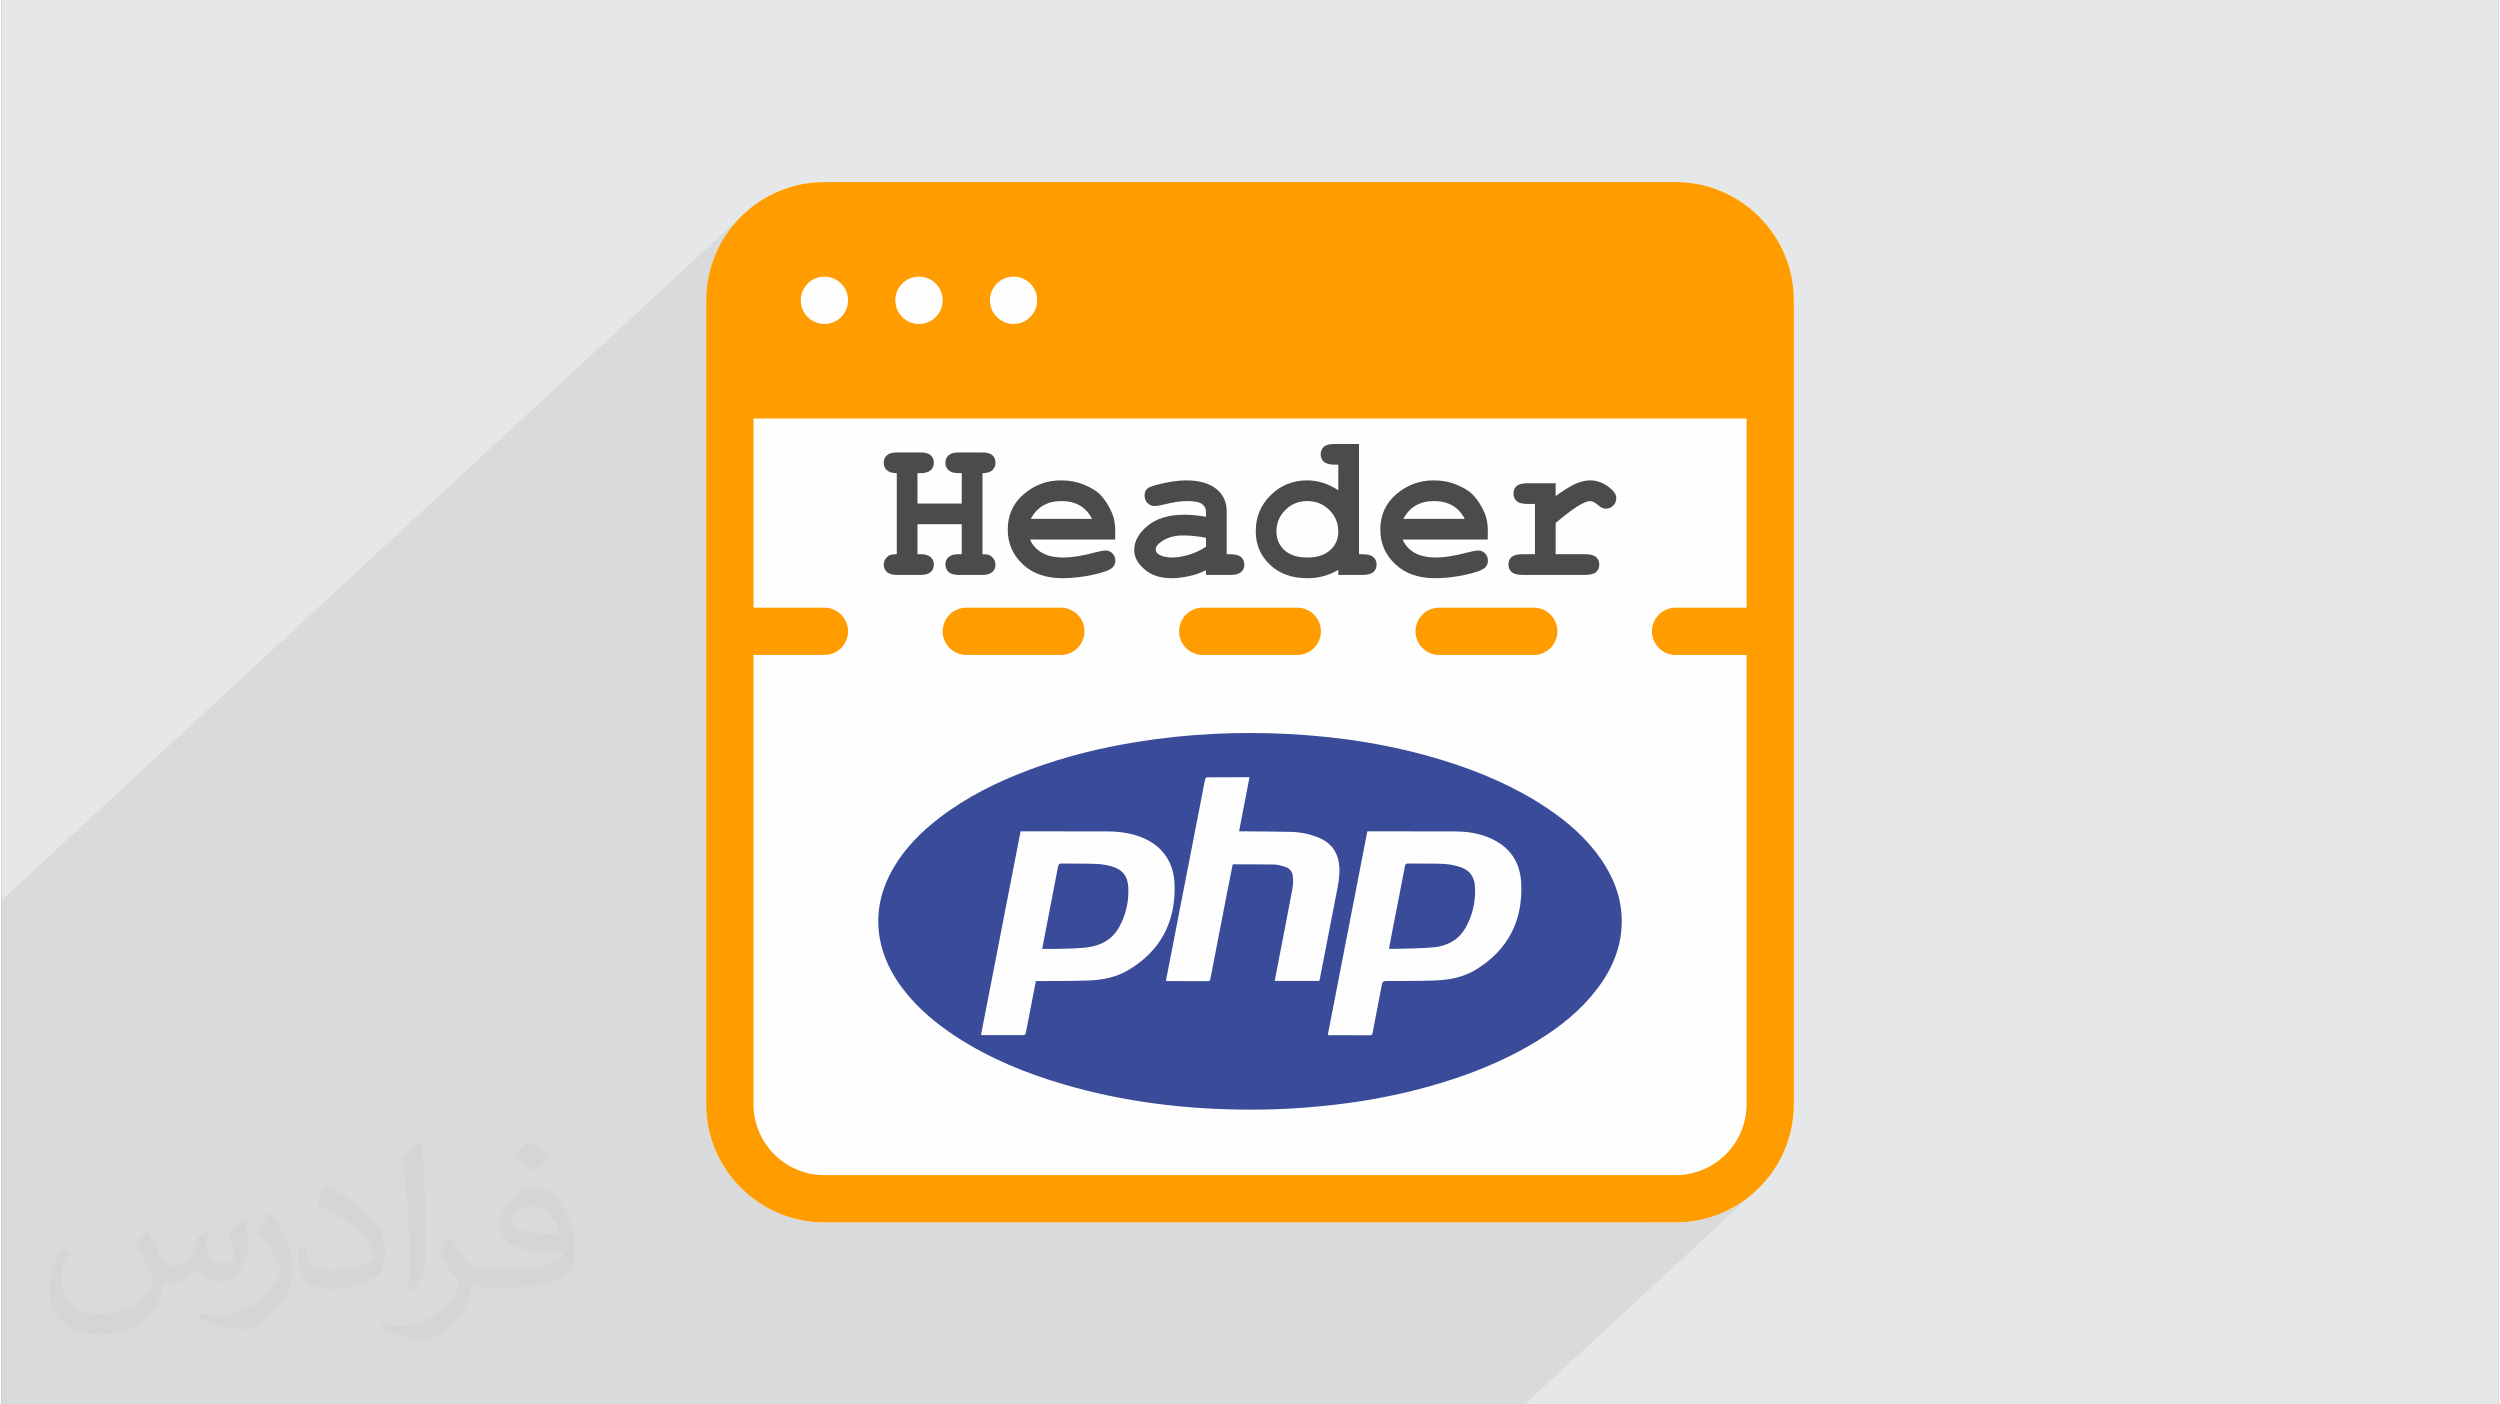 <?xml version="1.0" encoding="UTF-8"?>
<!DOCTYPE svg PUBLIC "-//W3C//DTD SVG 1.0//EN" "http://www.w3.org/TR/2001/REC-SVG-20010904/DTD/svg10.dtd">
<!-- Creator: CorelDRAW 2017 -->
<svg xmlns="http://www.w3.org/2000/svg" xml:space="preserve" width="356px" height="200px" version="1.0" shape-rendering="geometricPrecision" text-rendering="geometricPrecision" image-rendering="optimizeQuality" fill-rule="evenodd" clip-rule="evenodd"
viewBox="0 0 35600 20025"
 xmlns:xlink="http://www.w3.org/1999/xlink">
 <rect x="0" y="0" width="35600" height="20025" fill="#808080" stroke="none"/>
 <g id="Layer_x0020_1">
  <g id="_2578545645600">
   <path fill="#E6E7E8" d="M0 0l35600 0 0 20025 -35600 0 0 -20025z"/>
   <path fill="#373435" fill-opacity="0.078" d="M13503 6491l-444 410 0 -23 188 -174 10 -11 10 -11 7 -12 7 -13 5 -14 3 -15 2 -15 1 -16 -1 -17 -2 -15 -3 -15 -5 -13 -7 -13 -7 -12 -10 -11 -10 -11 -12 -9 -14 -8 -15 -7 -17 -6 -19 -4 -19 -3 -22 -2 -23 0 -342 0 -23 0 -22 2 -19 3 -19 5 -17 6 -15 6 -14 9 -12 9 -1902 1759 0 -82 3946 -3648 -50 41 -57 31 -63 20 -68 7 -68 -7 -63 -20 -58 -31 -49 -41 -42 -50 -31 -57 -19 -64 -7 -67 7 -68 19 -64 31 -57 42 -50 -3470 3208 0 -329 2598 -2402 -50 41 -57 31 -64 20 -68 7 -67 -7 -64 -20 -57 -31 -50 -41 -41 -50 -31 -57 -20 -64 -7 -67 7 -68 20 -64 31 -57 41 -50 -2121 1961 0 -37 -675 623 0 -292 1924 -1778 -49 41 -58 31 -63 20 -68 7 -68 -7 -63 -20 -57 -31 -50 -41 -42 -50 -31 -57 -19 -64 -7 -67 7 -68 19 -64 31 -57 42 -50 -1448 1338 0 -1099 9 -172 0 0 26 -168 0 0 41 -161 0 0 57 -155 0 0 71 -147 0 0 85 -139 0 0 97 -130 0 0 108 -119 1 -1 0 0 -10541 9745 0 7190 21715 0 3225 -2981 0 0 -130 97 0 0 -139 84 0 0 -148 71 0 0 -154 57 0 0 -162 42 0 0 -167 25 0 0 -172 9 0 0 -335 0 1050 -971 -150 124 -172 93 -189 59 -204 21 -3935 0 2524 -2334 100 -98 95 -104 90 -110 81 -113 72 -115 62 -120 52 -123 41 -127 29 -131 17 -135 4 -141 -8 -117 -16 -114 -26 -111 -34 -108 -42 -105 -49 -102 -57 -100 -64 -98 -79 -108 -86 -103 -90 -97 -94 -92 -100 -88 -103 -83 -106 -80 -110 -76 -86 -56 -60 -38 2990 -2764 -1012 0 -68 7 -63 20 -57 31 -50 41 -2479 2292 -17 -7 -95 -38 -95 -36 -96 -35 -97 -34 -97 -32 -98 -31 -136 -40 -20 -6 1684 -1556 41 -50 31 -58 20 -63 7 -68 -7 -68 -20 -63 -31 -57 -41 -50 -3 -2 654 -605 11 -10 9 -11 8 -13 6 -13 5 -13 4 -15 2 -15 0 -16 0 -17 -2 -15 -4 -14 -5 -14 -6 -13 -8 -12 -9 -12 -11 -10 -12 -10 -15 -8 -16 -7 -19 -6 -20 -4 -22 -3 -25 -2 -26 -1 -351 0 749 -693 11 -11 9 -12 7 -12 6 -14 5 -13 3 -14 3 -15 0 -16 -1 -19 -4 -18 -8 -19 -10 -18 -13 -18 -15 -19 -19 -18 -22 -18 -34 -25 -34 -21 -35 -19 -34 -15 -35 -11 -36 -9 -35 -5 -36 -1 -23 1 -24 2 -25 3 -25 5 -25 6 -26 8 -26 9 -27 11 -28 12 -30 16 -33 18 -35 21 -38 23 -40 27 -43 29 -45 33 0 -183 -401 0 -27 1 -24 2 -23 3 -20 4 -19 6 -16 6 -14 9 -13 9 -445 412 0 -1 -11 -28 -18 -38 -18 -37 -20 -36 -21 -33 -22 -33 -23 -30 -24 -29 -26 -28 -19 -18 -22 -18 -25 -17 -26 -18 -30 -17 -31 -16 -34 -17 -37 -16 -38 -15 -39 -12 -40 -11 -41 -9 -42 -7 -43 -5 -43 -3 -45 -1 -74 3 -71 9 -70 15 -67 22 -65 27 -63 34 -61 39 -59 46 -534 494 0 -1208 -345 0 -27 0 -24 2 -23 3 -20 5 -19 6 -16 7 -14 8 -13 9 -648 600 -56 41 -55 50 -626 579 0 -347 -2 -50 -7 -47 -12 -45 -17 -42 -21 -40 -26 -36 -31 -34 -36 -31 -40 -28 -44 -24 -47 -21 -52 -16 -55 -13 -59 -10 -63 -5 -67 -2 -24 0 -24 1 -25 1 -25 2 -26 3 -27 3 -27 4 -28 4 -29 5 -28 5 -28 5 -28 6 -28 6 -27 7 -28 7 -28 7 -19 6 -18 5 -16 5 -15 5 -12 5 -11 5 -9 4 -8 5 -6 4 -6 5 -6 5 -471 436 -1 -5 -8 -30 -10 -29 -11 -28 -17 -38 -19 -37 -19 -36 -21 -33 -22 -33 -23 -30 -25 -29 -25 -28 -20 -18 -22 -18 -24 -17 -27 -18 -29 -17 -32 -16 -34 -17 -36 -16 -38 -15 -39 -12 -40 -11 -41 -9 -42 -7 -43 -5 -44 -3 -44 -1 -74 3 -72 9 -69 15 -68 22 -65 27 -63 34 -60 39 -59 46 -590 546 0 -756 140 -130 11 -11 9 -11 8 -12 6 -13 5 -14 3 -15 3 -15 0 -16 0 -17 -3 -15 -3 -15 -5 -13 -6 -13 -8 -12 -9 -11 -11 -11 -12 -9 -14 -8 -15 -7 -17 -6 -18 -4 -20 -3 -22 -2 -22 0 -343 0 -23 0 -21 2 -20 3 -19 5 -16 6 -16 6 -13 9 -12 9z"/>
   <g>
    <path fill="#FEFEFE" fill-rule="nonzero" d="M23868 2596l-12136 0c-929,0 -1686,756 -1686,1686l0 11462c0,929 757,1685 1686,1685l12136 0c929,0 1686,-756 1686,-1685l0 -11462c0,-930 -757,-1686 -1686,-1686z"/>
    <g>
     <path fill="#3A4C99" fill-rule="nonzero" d="M22804 12249c-205,-296 -471,-528 -768,-727 -457,-306 -957,-518 -1480,-680 -726,-224 -1471,-340 -2229,-378 -712,-35 -1420,-1 -2125,112 -528,84 -1045,211 -1547,399 -459,172 -896,388 -1286,688 -257,198 -484,425 -649,706 -184,315 -262,650 -198,1013 49,273 171,512 338,729 206,266 460,479 740,663 479,314 1004,529 1552,689 864,252 1749,357 2647,358 343,2 685,-16 1026,-50 510,-50 1013,-138 1507,-275 549,-152 1076,-356 1563,-655 322,-197 615,-430 847,-732 227,-296 366,-624 358,-1005 -7,-317 -118,-598 -296,-855zm-2048 100c-71,-19 -146,-30 -220,-33 -161,-5 -322,-2 -484,-4 -31,0 -38,13 -43,40 -56,292 -114,584 -171,876 -19,98 -37,197 -57,301 31,0 57,1 82,0 188,-7 376,-4 562,-23 192,-20 353,-108 451,-283 97,-174 140,-363 133,-561 -6,-173 -84,-269 -253,-313zm-4937 1c-73,-19 -149,-31 -224,-33 -161,-6 -322,-2 -484,-5 -32,0 -41,11 -47,41 -50,264 -102,528 -153,791 -25,126 -49,252 -74,385 94,0 180,2 267,-1 126,-4 254,-5 379,-21 186,-25 345,-105 444,-275 103,-179 147,-374 138,-579 -8,-165 -87,-260 -246,-303zm244 1483l0 0c-170,100 -361,138 -555,146 -236,9 -472,7 -708,9 -16,0 -33,0 -53,0 -41,211 -81,417 -121,623 -8,42 -15,84 -25,125 -3,10 -17,23 -26,23 -200,1 -400,1 -600,0 -3,0 -5,-2 -10,-4 187,-966 375,-1932 564,-2902 15,0 28,0 42,0 396,0 792,0 1188,1 136,0 270,14 401,52 348,100 556,347 565,713 14,528 -201,941 -662,1214zm2734 116l0 0c-2,12 -5,24 -9,37 -210,0 -420,0 -636,0 11,-55 21,-108 31,-161 75,-385 150,-769 222,-1154 11,-56 10,-115 6,-173 -5,-69 -45,-119 -112,-140 -50,-15 -104,-30 -157,-32 -191,-4 -383,-2 -575,-3 -4,0 -8,2 -15,4 -28,144 -57,288 -85,432 -77,400 -155,799 -232,1198 -4,21 -9,32 -34,32 -193,-1 -386,-1 -579,-1 -6,0 -11,-2 -21,-4 17,-86 33,-171 50,-256 153,-791 307,-1581 461,-2371 15,-83 31,-166 49,-248 2,-10 17,-26 26,-26 200,-2 400,-2 606,-2 -50,258 -99,512 -149,772 17,0 32,0 46,0 232,2 464,2 695,8 139,4 274,30 403,86 186,80 275,225 286,423 7,125 -18,247 -42,369 -78,403 -156,807 -235,1210zm2216 -119l0 0c-172,103 -366,141 -563,149 -236,9 -472,8 -708,8 -41,0 -55,13 -62,52 -43,229 -88,458 -132,687 -4,21 -7,35 -35,35 -197,-2 -394,-1 -592,-1 -2,0 -5,-2 -12,-4 187,-967 375,-1933 564,-2903 16,0 30,0 43,0 395,0 790,0 1185,1 151,0 300,15 444,65 314,109 502,326 521,661 30,542 -184,966 -653,1250z"/>
     <path fill="#FF9D00" d="M20497 9338l1349 0c186,0 337,-151 337,-337 0,-186 -151,-337 -337,-337l-1349 0c-186,0 -337,151 -337,337 0,186 151,337 337,337zm3371 -6742l-12136 0c-929,0 -1686,756 -1686,1686l0 11462c0,929 757,1685 1686,1685l12136 0c929,0 1686,-756 1686,-1685l0 -11462c0,-930 -757,-1686 -1686,-1686zm-9439 1348c186,0 337,151 337,338 0,186 -151,337 -337,337 -186,0 -337,-151 -337,-337 0,-187 151,-338 337,-338zm-1349 0c187,0 338,151 338,338 0,186 -151,337 -338,337 -186,0 -337,-151 -337,-337 0,-187 151,-338 337,-338zm-1348 0c186,0 337,151 337,338 0,186 -151,337 -337,337 -186,0 -337,-151 -337,-337 0,-187 151,-338 337,-338zm13148 4720l-1012 0c-186,0 -337,151 -337,337 0,186 151,337 337,337l1012 0 0 6406c0,557 -454,1011 -1012,1011l-12136 0c-558,0 -1011,-454 -1011,-1011l0 -6406 1011 0c186,0 337,-151 337,-337 0,-186 -151,-337 -337,-337l-1011 0 0 -2697 14159 0 0 2697zm-7754 674l1348 0c186,0 337,-151 337,-337 0,-186 -151,-337 -337,-337l-1348 0c-186,0 -337,151 -337,337 0,186 151,337 337,337zm-3371 0l1348 0c186,0 337,-151 337,-337 0,-186 -151,-337 -337,-337l-1348 0c-186,0 -337,151 -337,337 0,186 151,337 337,337z"/>
     <path fill="#4B4B4D" fill-rule="nonzero" d="M13690 7474l-631 0 0 428 47 0c64,0 110,14 141,41 30,27 45,62 45,107 0,44 -15,79 -45,106 -31,27 -77,41 -141,41l-342 0c-63,0 -110,-14 -141,-41 -30,-28 -45,-64 -45,-108 0,-44 20,-83 61,-119 20,-18 62,-27 125,-27l0 -1156c-63,0 -110,-14 -141,-41 -30,-27 -45,-63 -45,-107 0,-44 15,-80 45,-107 31,-27 78,-40 141,-40l342 0c64,0 110,13 141,39 30,27 45,62 45,107 0,44 -15,80 -45,107 -31,28 -77,42 -141,42l-47 0 0 433 631 0 0 -433 -47 0c-63,0 -110,-14 -140,-41 -30,-27 -46,-63 -46,-107 0,-44 16,-80 46,-107 30,-27 77,-40 140,-40l343 0c63,0 110,13 140,39 30,27 45,62 45,107 0,44 -15,80 -45,107 -30,28 -77,42 -140,42l0 1156c63,0 104,9 123,27 42,36 62,76 62,121 0,44 -15,79 -45,106 -30,27 -77,41 -140,41l-343 0c-63,0 -110,-14 -140,-41 -30,-28 -46,-64 -46,-108 0,-44 16,-80 46,-106 30,-27 77,-40 140,-40l47 0 0 -428z"/>
     <path id="1" fill="#4B4B4D" fill-rule="nonzero" d="M15877 7693l-1212 0c31,76 85,138 164,185 78,48 184,71 318,71 110,0 256,-23 438,-71 74,-19 126,-29 155,-29 40,0 73,14 100,42 27,28 40,63 40,105 0,39 -14,71 -43,98 -38,36 -132,70 -281,102 -149,32 -292,48 -430,48 -236,0 -426,-66 -567,-200 -142,-133 -213,-298 -213,-493 0,-207 77,-377 230,-507 153,-130 330,-195 530,-195 120,0 230,21 331,63 100,43 175,88 224,137 69,71 126,159 171,264 31,73 47,158 47,254l-2 126zm-327 -295c-46,-85 -105,-149 -177,-191 -74,-42 -161,-63 -261,-63 -100,0 -187,21 -260,63 -73,42 -132,106 -179,191l877 0z"/>
     <path id="2" fill="#4B4B4D" fill-rule="nonzero" d="M17173 8197l0 -68c-74,39 -156,67 -245,86 -89,20 -171,29 -244,29 -159,0 -288,-41 -386,-125 -99,-84 -149,-177 -149,-278 0,-123 64,-238 190,-344 126,-105 301,-158 524,-158 89,0 193,9 310,28l0 -71c0,-45 -19,-81 -57,-110 -38,-28 -110,-42 -217,-42 -87,0 -200,17 -339,52 -52,12 -93,19 -122,19 -39,0 -72,-15 -100,-43 -28,-28 -41,-65 -41,-109 0,-24 5,-46 14,-64 10,-18 23,-33 40,-44 17,-11 54,-25 108,-40 74,-20 148,-36 224,-48 75,-12 144,-18 206,-18 183,0 326,40 427,119 101,79 152,188 152,325l0 609 50 0c73,0 125,14 156,41 30,27 45,62 45,107 0,44 -15,79 -45,106 -31,27 -83,41 -156,41l-345 0zm0 -529c-118,-23 -227,-34 -327,-34 -120,0 -223,29 -309,87 -54,38 -81,75 -81,114 0,27 13,50 39,67 48,32 113,47 197,47 71,0 151,-13 241,-41 90,-28 170,-66 240,-114l0 -126z"/>
     <path id="3" fill="#4B4B4D" fill-rule="nonzero" d="M19354 6330l0 1572 50 0c73,0 125,14 155,41 30,27 46,62 46,107 0,44 -16,79 -46,106 -30,27 -82,41 -155,41l-345 0 0 -71c-68,39 -137,69 -211,88 -73,21 -150,30 -228,30 -222,0 -400,-63 -535,-192 -136,-128 -203,-288 -203,-479 0,-201 70,-371 212,-512 143,-141 316,-212 520,-212 77,0 152,12 226,35 74,24 147,59 219,106l0 -365 -50 0c-74,0 -125,-14 -156,-41 -30,-27 -45,-63 -45,-107 0,-44 15,-80 45,-107 31,-27 82,-40 156,-40l345 0zm-295 1251c0,-122 -43,-225 -128,-310 -86,-85 -190,-127 -314,-127 -123,0 -227,42 -313,127 -85,85 -127,187 -127,306 0,109 38,198 115,268 76,69 185,104 325,104 139,0 248,-35 325,-104 78,-70 117,-158 117,-264z"/>
     <path id="4" fill="#4B4B4D" fill-rule="nonzero" d="M21189 7693l-1212 0c31,76 85,138 164,185 78,48 184,71 319,71 109,0 255,-23 437,-71 75,-19 127,-29 156,-29 39,0 72,14 99,42 27,28 40,63 40,105 0,39 -14,71 -43,98 -38,36 -132,70 -281,102 -149,32 -292,48 -430,48 -236,0 -425,-66 -567,-200 -142,-133 -213,-298 -213,-493 0,-207 77,-377 230,-507 154,-130 330,-195 530,-195 120,0 231,21 331,63 101,43 175,88 224,137 69,71 126,159 172,264 31,73 46,158 46,254l-2 126zm-327 -295c-45,-85 -104,-149 -177,-191 -73,-42 -160,-63 -261,-63 -100,0 -186,21 -260,63 -73,42 -132,106 -178,191l876 0z"/>
     <path id="5" fill="#4B4B4D" fill-rule="nonzero" d="M22158 6890l0 183c124,-90 221,-149 292,-179 72,-30 139,-45 201,-45 96,0 189,35 279,106 62,48 92,97 92,147 0,42 -14,78 -44,107 -29,29 -64,44 -105,44 -37,0 -75,-18 -115,-55 -41,-36 -76,-54 -109,-54 -40,0 -102,26 -184,78 -82,52 -184,130 -307,234l0 446 422 0c73,0 125,14 155,41 30,27 45,62 45,107 0,44 -15,79 -45,106 -30,27 -82,41 -155,41l-894 0c-74,0 -125,-14 -156,-41 -30,-28 -45,-64 -45,-108 0,-44 15,-80 45,-106 31,-27 82,-40 156,-40l177 0 0 -717 -106 0c-74,0 -125,-14 -156,-41 -30,-28 -45,-64 -45,-108 0,-44 15,-79 45,-106 31,-27 82,-40 156,-40l401 0z"/>
    </g>
   </g>
   <path fill="#373435" fill-opacity="0.031" d="M2082 17547c68,103 112,202 155,312 32,64 49,183 199,183 44,0 107,-14 163,-45 63,-33 112,-83 136,-159l60 -202 146 -72 10 10c-20,76 -25,149 -25,206 0,169 146,233 263,233 68,0 128,-33 128,-95 0,-80 -34,-216 -77,-338 67,-68 135,-136 213,-192l12 7c34,144 53,286 53,381 0,93 -41,196 -75,264 -70,132 -194,237 -344,237 -114,0 -240,-57 -328,-163l-5 0c-82,101 -208,194 -412,194l-63 0c-10,134 -39,229 -83,314 -121,237 -480,404 -817,404 -471,0 -706,-272 -706,-633 0,-223 72,-431 184,-578l92 37c-70,134 -116,262 -116,386 0,338 274,499 592,499 293,0 657,-187 723,-404 -24,-237 -114,-349 -250,-565 41,-72 95,-145 160,-221l12 0zm5421 -1274c99,62 196,136 291,220 -53,75 -119,143 -201,202 -95,-76 -190,-142 -287,-212 66,-74 131,-146 197,-210zm51 926c-160,0 -291,105 -291,183 0,167 320,219 703,217 -48,-196 -216,-400 -412,-400zm-359 895c208,0 390,-7 529,-42 155,-39 286,-117 286,-171 0,-14 0,-31 -5,-45 -87,8 -187,8 -274,8 -281,0 -497,-64 -582,-223 -22,-43 -37,-92 -37,-148 0,-153 66,-303 182,-406 97,-85 204,-139 313,-139 197,0 355,159 464,409 60,136 102,293 102,491 0,132 -37,243 -119,325 -153,149 -435,205 -866,205l-197 0 0 0 -51 0c-107,0 -184,-19 -245,-66l-10 0c3,24 5,49 5,72 0,97 -31,221 -97,319 -192,287 -400,411 -580,411 -182,0 -405,-70 -606,-161l36 -70c66,27 155,45 279,45 325,0 752,-313 806,-618 -13,-25 -34,-58 -66,-93 -95,-114 -155,-208 -211,-307 49,-95 92,-172 133,-240l17 -2c139,283 265,446 546,446l44 0 0 0 204 0zm-1408 299c24,-130 27,-277 27,-413l0 -202c0,-377 -49,-926 -88,-1283 68,-74 163,-160 238,-218l22 6c51,449 63,971 63,1452 0,126 -5,249 -17,340 -7,114 -73,200 -214,332l-31 -14zm-1449 -596c7,177 94,317 398,317 189,0 349,-49 526,-134 32,-14 49,-33 49,-49 0,-112 -85,-258 -228,-392 -138,-126 -323,-237 -495,-311 -58,-25 -78,-52 -78,-77 0,-51 68,-159 124,-235l19 -2c197,103 418,256 580,427 148,157 240,315 240,489 0,128 -38,249 -101,361 -216,109 -447,191 -675,191 -277,0 -466,-129 -466,-435 0,-33 0,-84 12,-150l95 0zm-501 -503l173 278c63,103 121,214 121,392l0 227c0,183 -117,379 -306,573 -148,132 -279,188 -400,188 -180,0 -386,-56 -624,-159l27 -70c75,20 163,37 269,37 342,-2 692,-252 852,-557 19,-35 27,-68 27,-91 0,-35 -20,-74 -34,-109 -88,-165 -185,-316 -291,-454 55,-88 111,-173 172,-258l14 3z"/>
  </g>
 </g>
</svg>
